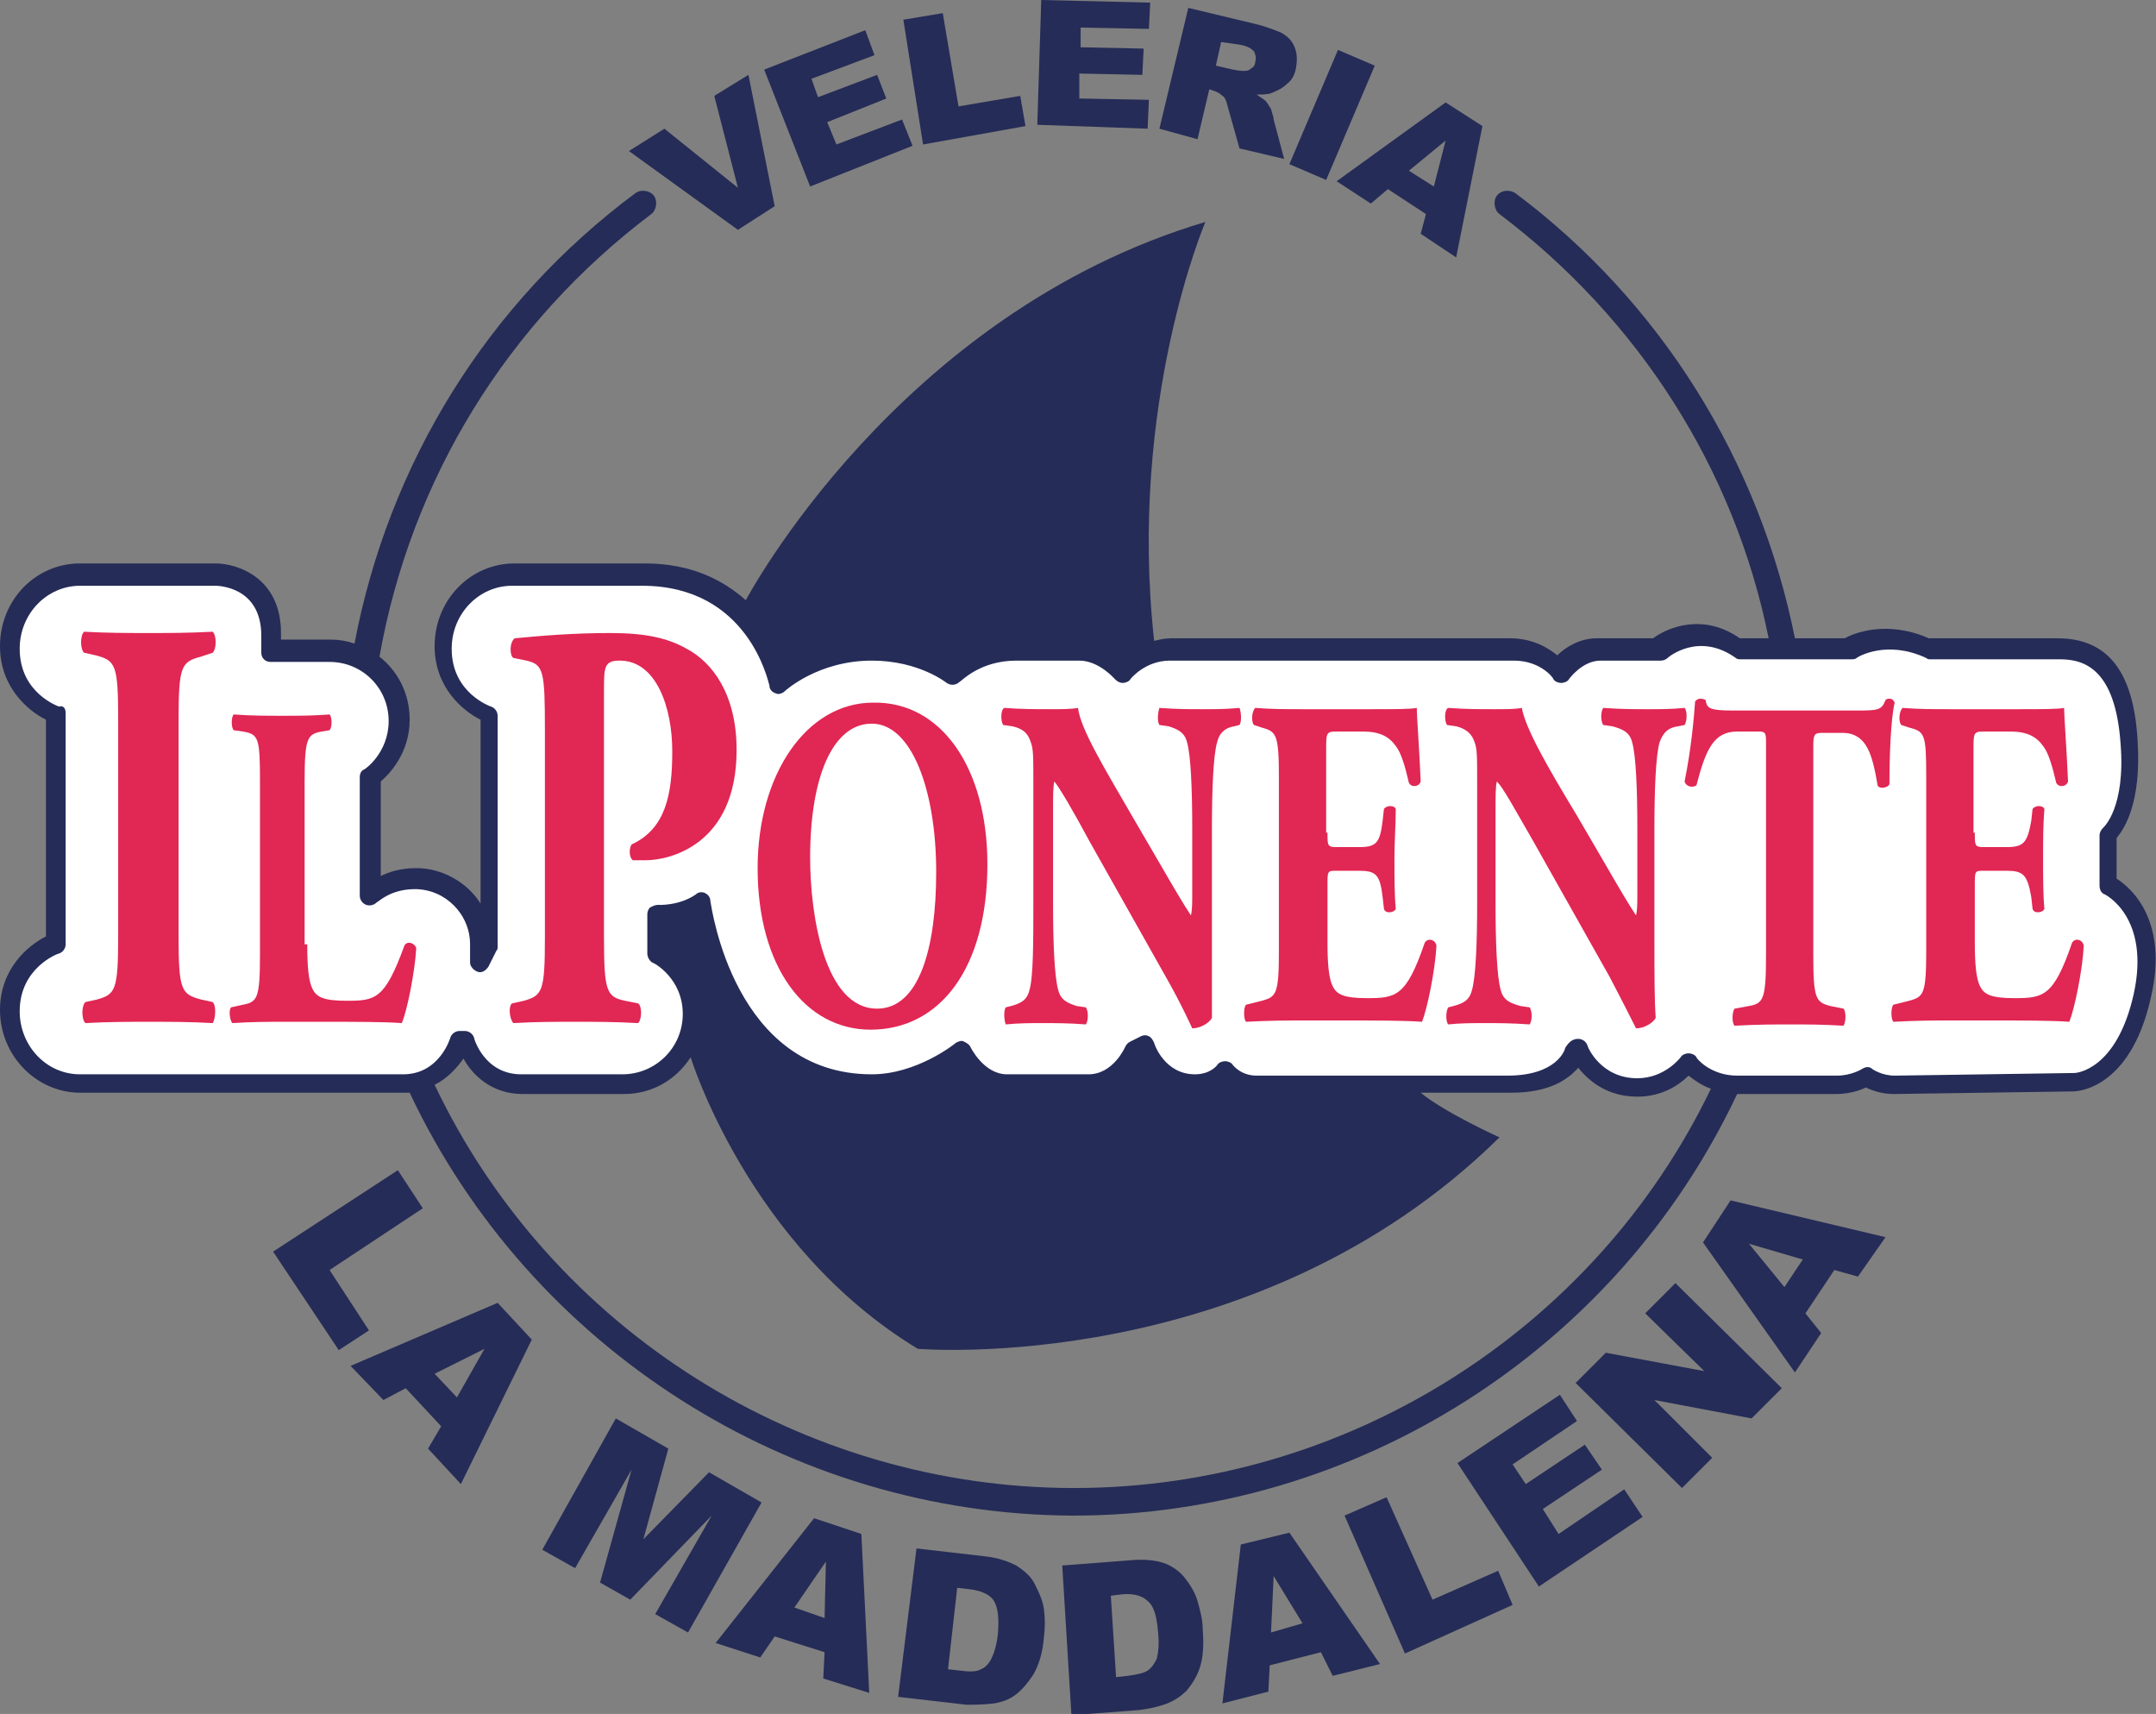<?xml version="1.0" encoding="utf-8"?>
<!-- Generator: Adobe Illustrator 23.0.1, SVG Export Plug-In . SVG Version: 6.00 Build 0)  -->
<svg version="1.1" id="Livello_1" xmlns="http://www.w3.org/2000/svg" xmlns:xlink="http://www.w3.org/1999/xlink" x="0px" y="0px"
	 viewBox="0 0 164.2 130.5" style="enable-background:new 0 0 164.2 130.5;" xml:space="preserve">
<rect x="0" y="0" width="164.2" height="130.5" fill="#808080" stroke="none"/>
<style type="text/css">
	.st0{fill:#252C57;}
	.st1{fill:#FFFFFF;}
	.st2{fill:#E12754;}
</style>
<g>
	<path class="st0" d="M31.2,83.2c-0.2,0-0.3,0-0.5,0H6.1c-3.3,0-6.1-2.8-6.1-6.3c0-3.1,2.1-4.9,3.5-5.6V54.8C2.1,54.1,0,52.3,0,49.2
		c0-3.5,2.7-6.3,6.1-6.3h10.3c1.7,0,5,1.1,5,5.3v0.5h3.8c0.6,0,1.2,0.1,1.8,0.3l0,0c2.6-13.7,10.1-25.9,21.4-34.3
		c0.4-0.3,1.1-0.2,1.4,0.2c0.3,0.4,0.2,1.1-0.2,1.4c-11,8.3-18.3,20.2-20.7,33.7l0,0c1.4,1.1,2.3,2.8,2.3,4.8c0,2.5-1.5,4.1-2.2,4.7
		v7.2c0.6-0.3,1.5-0.6,2.7-0.6c2,0,3.9,1.1,4.9,2.7v-14c-1.4-0.7-3.5-2.5-3.5-5.6c0-3.5,2.7-6.3,6.1-6.3h9.9c3.6,0,6,1.3,7.7,2.8
		c0,0,11.5-21.8,35-28.8c0,0-5.9,13.8-3.9,31.9c0.4-0.1,0.8-0.2,1.3-0.2h25.8c1.8,0,3,0.8,3.6,1.3c0.6-0.6,1.7-1.3,3-1.3h4.3
		c1.2-0.9,3.9-1.9,6.6,0h2.1l0.1,0c-2.6-12.9-9.9-24.3-20.5-32.3c-0.4-0.3-0.5-1-0.2-1.4s0.9-0.5,1.4-0.2
		c11.1,8.3,18.6,20.4,21.3,33.9l0.1,0h3.7c0.7-0.4,3.2-1.4,6.4,0h9.8c3.8,0,5.8,2.5,6.1,7.8c0.3,4.7-1,6.7-1.6,7.4v3.1
		c1.1,0.7,4,3.2,2.6,9.1c-1.6,7.1-5.8,7.1-5.9,7.1l-13.7,0.2c-0.9,0-1.7-0.3-2.1-0.5c-0.4,0.2-1.2,0.5-2.3,0.5h-7.5l0,0
		c-9.2,19.5-29,32.1-50.6,32.1C60.2,115.3,40.4,102.7,31.2,83.2 M33.1,82.6c8.9,18.7,28,30.7,48.7,30.7c20.6,0,39.6-11.9,48.5-30.4
		l0,0c-0.8-0.3-1.3-0.7-1.7-1c-0.7,0.7-2,1.6-3.9,1.6c-2.3,0-3.7-1.2-4.5-2.2c-0.8,0.9-2.2,1.9-5.1,1.9h-6.9c1.8,1.5,6,3.4,6,3.4
		c-18.6,18.3-44.3,16.1-44.3,16.1c-12.9-7.8-17.3-22.2-17.3-22.2c-1.1,1.7-2.9,2.8-5.1,2.8h-7.7c-2.3,0-3.8-1.4-4.5-2.7
		C34.8,81.3,34.1,82.1,33.1,82.6"/>
	<path class="st1" d="M120.2,79.1c0.3,0,0.6,0.2,0.7,0.5c0,0.1,1,2.5,3.8,2.5c2.1,0,3.3-1.6,3.3-1.6c0.1-0.2,0.4-0.3,0.6-0.3
		c0,0,0,0,0,0c0.2,0,0.5,0.1,0.6,0.3c0,0.1,1.1,1.4,3.1,1.4h7.6c1.1,0,1.9-0.5,1.9-0.5c0.3-0.2,0.6-0.2,0.8,0c0,0,0.7,0.5,1.7,0.5
		l13.7-0.2c0.1,0,3.2-0.2,4.5-6c1.3-5.9-2.2-7.6-2.2-7.6c-0.3-0.1-0.4-0.4-0.4-0.7v-3.8c0-0.2,0.1-0.4,0.3-0.6c0,0,1.7-1.5,1.3-6.4
		c-0.4-5.6-2.7-6.4-4.6-6.4h-9.9c-0.1,0-0.2,0-0.3-0.1c-3-1.4-5.2-0.1-5.3,0c-0.1,0.1-0.3,0.1-0.4,0.1h-8.4c-0.2,0-0.3,0-0.4-0.1
		c-2.8-2-5.1-0.1-5.2,0c-0.1,0.1-0.3,0.2-0.5,0.2h-4.6c-1.4,0-2.4,1.4-2.4,1.4c-0.1,0.2-0.4,0.3-0.6,0.3c-0.2,0-0.5-0.1-0.6-0.3
		c0-0.1-1-1.4-3-1.4H89.1c-1.9,0-3,1.4-3,1.4c-0.1,0.2-0.4,0.3-0.6,0.3l0,0c-0.2,0-0.4-0.1-0.6-0.3c0,0-1.2-1.4-2.7-1.4h-4.8
		c-2.8,0-4.2,1.6-4.3,1.6c-0.3,0.3-0.7,0.3-1,0.1c0,0-2.1-1.7-5.7-1.7c-4.1,0-6.6,2.3-6.6,2.3c-0.2,0.2-0.5,0.3-0.7,0.2
		c-0.3-0.1-0.5-0.3-0.5-0.6c-0.1-0.3-1.6-7.6-9.7-7.6H39c-2.5,0-4.6,2.1-4.6,4.8c0,3.4,3,4.4,3,4.4c0.3,0.1,0.5,0.4,0.5,0.7v17.6
		c0,0.1,0,0.2-0.1,0.3l-0.6,1.2c-0.2,0.3-0.5,0.5-0.8,0.4c-0.3-0.1-0.6-0.4-0.6-0.7v-1.4c0-2.3-1.9-4.2-4.2-4.2c-1.9,0-2.8,1-2.9,1
		c-0.2,0.2-0.5,0.3-0.8,0.2c-0.3-0.1-0.5-0.4-0.5-0.7v-9c0-0.3,0.1-0.5,0.3-0.6c0.1,0,1.9-1.3,1.9-3.7c0-2.5-2-4.5-4.5-4.5h-4.5
		c-0.4,0-0.7-0.3-0.7-0.7v-1.3c0-3.8-3.4-3.8-3.5-3.8H6.1c-2.5,0-4.6,2.1-4.6,4.8c0,3.4,3,4.4,3,4.4C4.8,53.7,5,53.9,5,54.3v17.6
		c0,0.3-0.2,0.6-0.5,0.7c-0.1,0-3,1.1-3,4.4c0,2.6,2,4.8,4.6,4.8h24.6c2.8,0,3.6-2.8,3.6-2.8c0.1-0.3,0.4-0.5,0.7-0.5h0.4
		c0.3,0,0.6,0.2,0.7,0.5c0,0.1,0.8,2.8,3.6,2.8h7.7c2.5,0,4.6-2,4.6-4.6c0-2.7-2.2-3.9-2.3-3.9c-0.2-0.1-0.4-0.4-0.4-0.7v-3
		c0-0.2,0.1-0.4,0.2-0.5c0.2-0.1,0.4-0.2,0.6-0.2c0,0,1.6,0.1,2.9-0.8c0.2-0.2,0.5-0.2,0.7-0.1c0.2,0.1,0.4,0.3,0.4,0.6
		c0.1,0.5,1.8,13.2,12.3,13.2c3.4,0,6.3-2.3,6.4-2.4c0.2-0.1,0.4-0.2,0.6-0.1c0.2,0.1,0.4,0.2,0.5,0.4c0,0,1,2.1,2.8,2.1l6.2,0
		c1.9,0,2.8-2.1,2.8-2.1c0.1-0.2,0.2-0.3,0.4-0.4l0.8-0.4c0.2-0.1,0.4-0.1,0.6,0c0.2,0.1,0.3,0.3,0.4,0.5c0,0.1,0.8,2.4,3.1,2.4
		c1.2,0,1.7-0.7,1.7-0.7c0.1-0.2,0.4-0.3,0.6-0.3c0,0,0,0,0,0c0.2,0,0.5,0.1,0.6,0.3c0,0,0.6,0.8,1.8,0.8h19.1c3.8,0,4.4-2,4.4-2.1
		C119.5,79.3,119.8,79.1,120.2,79.1C120.1,79.1,120.2,79.1,120.2,79.1z"/>
	<g>
		<path class="st0" d="M47.9,11.5l2.7-1.7l5.6,4.5l-1.8-7L57,5.7l2,10l-2.8,1.8L47.9,11.5z"/>
		<path class="st0" d="M58.2,5.3l7.7-3l0.7,1.9L61.8,6l0.5,1.4l4.5-1.7l0.7,1.8L63,9.3l0.7,1.7l5-1.9l0.8,2l-7.8,3.1L58.2,5.3z"/>
		<path class="st0" d="M68.8,1.5l3-0.5l1.2,7.1l4.7-0.8l0.4,2.3l-7.8,1.4L68.8,1.5z"/>
		<path class="st0" d="M79.3,0l8.3,0.2l-0.1,2l-5.2-0.1l0,1.5l4.8,0.1L87,5.7l-4.8-0.1l0,1.9l5.3,0.1l-0.1,2.2L79,9.5L79.3,0z"/>
		<path class="st0" d="M88.3,9.8l2.2-9.2l5,1.2c0.9,0.2,1.6,0.5,2.1,0.7c0.5,0.3,0.8,0.6,1,1.1c0.2,0.5,0.2,1,0.1,1.6
			c-0.1,0.5-0.3,0.9-0.7,1.2c-0.3,0.3-0.7,0.5-1.2,0.7c-0.3,0.1-0.7,0.1-1.1,0.1c0.3,0.2,0.6,0.4,0.7,0.5c0.1,0.1,0.2,0.3,0.4,0.6
			C96.9,8.7,97,8.9,97,9.1l0.8,3l-3.4-0.8l-0.9-3.2c-0.1-0.4-0.2-0.7-0.4-0.8c-0.2-0.2-0.4-0.3-0.7-0.4l-0.3-0.1l-0.9,3.8L88.3,9.8z
			 M92.6,5l1.3,0.3c0.1,0,0.4,0.1,0.8,0.1c0.2,0,0.4,0,0.6-0.2c0.2-0.1,0.3-0.3,0.3-0.5c0.1-0.3,0-0.6-0.1-0.8
			c-0.2-0.2-0.5-0.4-1.1-0.5L93,3.2L92.6,5z"/>
		<path class="st0" d="M101.9,3.8l2.8,1.2l-3.7,8.7l-2.8-1.2L101.9,3.8z"/>
		<path class="st0" d="M108.6,16.3l-2.9-1.9l-1.3,1.1l-2.6-1.7l8.3-6l2.8,1.8l-2,10l-2.7-1.8L108.6,16.3z M109.2,14.2l0.9-3.5
			l-2.8,2.3L109.2,14.2z"/>
	</g>
	<g>
		<path class="st2" d="M13.6,71.2c0,4.2,0.2,4.5,1.7,4.9l0.9,0.2c0.3,0.3,0.2,1.3,0,1.6c-1.7-0.1-3.3-0.1-4.8-0.1
			c-1.5,0-3.2,0-4.9,0.1c-0.3-0.3-0.3-1.3,0-1.6l0.9-0.2C8.8,75.7,9,75.4,9,71.2V54.8c0-4.2-0.2-4.5-1.7-4.9l-0.9-0.2
			c-0.3-0.3-0.3-1.3,0-1.6c1.7,0.1,3.4,0.1,4.9,0.1c1.5,0,3.1,0,4.9-0.1c0.3,0.3,0.3,1.3,0,1.6L15.3,50c-1.5,0.4-1.7,0.7-1.7,4.9
			V71.2z"/>
		<path class="st2" d="M23.4,71.9c0,1.7,0.1,2.8,0.4,3.4c0.3,0.6,0.8,0.9,2.6,0.9c2.2,0,2.9-0.1,4.4-4.2c0.2-0.4,0.8-0.2,0.9,0.2
			C31.6,74,31,77,30.6,77.9c-1.3-0.1-3.7-0.1-5.7-0.1h-3.3c-1.1,0-2.4,0-3.9,0.1c-0.2-0.2-0.3-1-0.1-1.2l0.9-0.2
			c1.1-0.2,1.3-0.5,1.3-3.8V59.5c0-3.3-0.1-3.6-1.3-3.8l-0.7-0.1c-0.2-0.2-0.2-1,0-1.2c1.3,0.1,2.5,0.1,3.7,0.1s2.4,0,3.6-0.1
			c0.2,0.2,0.2,1,0,1.2l-0.6,0.1c-1.1,0.2-1.3,0.5-1.3,3.8V71.9z"/>
		<path class="st2" d="M41.5,55.6c0-4.5-0.1-5-1.4-5.3l-1-0.2c-0.3-0.2-0.3-1.2,0.1-1.5c2.1-0.2,4.5-0.4,7.3-0.4
			c2.7,0,4.4,0.4,5.8,1.2c1.9,1,3.8,3.4,3.8,7.7c0,7.3-5.2,8.4-6.9,8.4c-0.4,0-0.7,0-1,0c-0.3-0.2-0.3-0.9-0.1-1.2
			c2.6-1.2,3.1-3.8,3.1-7.1s-1.2-6.9-4-6.9c-1.2,0-1.2,0.5-1.2,2.3v18.8c0,4.1,0.2,4.5,1.6,4.8l1,0.2c0.3,0.2,0.3,1.2,0,1.5
			c-1.8-0.1-3.3-0.1-4.8-0.1s-3,0-4.7,0.1c-0.3-0.3-0.4-1.3-0.1-1.5l0.9-0.2c1.4-0.4,1.6-0.7,1.6-4.8V55.6z"/>
		<path class="st2" d="M75.2,65.8c0,7.9-3.6,12.6-8.9,12.6c-5,0-8.6-4.8-8.6-12.3c0-7.1,3.7-12.6,8.8-12.6
			C71.7,53.4,75.2,58.5,75.2,65.8z M66.4,55.1c-3,0-4.7,4.1-4.7,10.2c0,4.4,1.1,11.5,5.1,11.5c3.2,0,4.5-4.6,4.5-10.4
			C71.3,60.1,69.4,55.1,66.4,55.1z"/>
		<path class="st2" d="M92.3,71.7c0,2.3,0,4.6,0,5.8c-0.2,0.4-0.9,0.8-1.5,0.8c0,0-0.8-1.8-2-3.9l-5.8-10.3
			c-1.4-2.6-2.3-4.1-2.7-4.6c-0.1,0.4-0.1,1-0.1,2.3v7c0,2.9,0.1,5.6,0.4,6.6c0.2,0.8,0.8,1,1.4,1.2l0.7,0.1c0.2,0.3,0.2,1,0,1.3
			c-1.3-0.1-2.3-0.1-3.3-0.1c-0.9,0-1.8,0-2.8,0.1c-0.1-0.2-0.2-1,0-1.3l0.4-0.1c0.7-0.2,1.2-0.4,1.4-1.2c0.3-1,0.3-3.7,0.3-6.6
			v-9.2c0-2,0-2.6-0.2-3.1c-0.2-0.6-0.5-1-1.4-1.2l-0.7-0.1c-0.2-0.3-0.2-1.2,0.1-1.3C77.7,54,79,54,80,54c0.8,0,1.6,0,2.1-0.1
			c0.2,1.6,1.9,4.4,4.1,8.2l2.1,3.6c1.1,1.9,1.8,3.1,2.4,4c0.1-0.4,0.1-1,0.1-1.6v-5c0-2.9-0.1-5.6-0.4-6.6c-0.2-0.8-0.8-1-1.4-1.2
			l-0.7-0.1c-0.2-0.3-0.1-1,0-1.3c1.3,0.1,2.3,0.1,3.3,0.1c0.9,0,1.8,0,2.8-0.1c0.1,0.2,0.2,1,0,1.3L94,55.3
			c-0.6,0.1-1.1,0.4-1.3,1.2c-0.3,1-0.4,3.7-0.4,6.6V71.7z"/>
		<path class="st2" d="M101.1,63.4c0,1,0,1.1,0.7,1.1h1.7c1.3,0,1.6-0.3,1.8-2l0.1-0.9c0.2-0.3,0.8-0.3,0.9,0c0,1.2-0.1,2.4-0.1,3.8
			s0,2.7,0.1,3.8c-0.1,0.3-0.8,0.4-0.9,0l-0.1-0.9c-0.2-1.7-0.5-2-1.8-2h-1.7c-0.7,0-0.7,0-0.7,1.1v4.3c0,1.7,0.1,2.8,0.4,3.4
			c0.3,0.6,0.8,0.9,2.6,0.9c2.2,0,3-0.1,4.4-4.2c0.2-0.4,0.8-0.3,0.9,0.2c-0.1,1.9-0.7,4.8-1.1,5.8c-1.3-0.1-3.7-0.1-5.8-0.1h-3.3
			c-1.2,0-2.4,0-4.3,0.1c-0.2-0.2-0.2-1.1,0-1.3l1.2-0.3c1.1-0.3,1.3-0.5,1.3-3.8V59.2c0-3.3-0.2-3.5-1.3-3.8l-0.6-0.2
			c-0.2-0.2-0.2-1,0.1-1.3c1.2,0.1,2.4,0.1,3.6,0.1h5.3c1.6,0,3,0,3.4-0.1c0,0.6,0.2,3.2,0.3,5.6c-0.1,0.4-0.7,0.5-0.9,0.1
			c-0.3-1.3-0.6-2.3-1-2.8c-0.5-0.7-1.2-1.1-2.5-1.1h-2c-0.8,0-0.8,0.1-0.8,1.4V63.4z"/>
		<path class="st2" d="M126,71.7c0,2.3,0,4.6,0.1,5.8c-0.2,0.4-0.9,0.8-1.5,0.8c0,0-0.9-1.8-2-3.9l-5.8-10.3
			c-1.5-2.6-2.3-4.1-2.8-4.6c-0.1,0.4-0.1,1-0.1,2.3v7c0,2.9,0.1,5.6,0.4,6.6c0.2,0.8,0.8,1,1.5,1.2l0.7,0.1c0.2,0.3,0.2,1,0,1.3
			c-1.4-0.1-2.4-0.1-3.4-0.1c-0.9,0-1.9,0-2.8,0.1c-0.2-0.2-0.2-1,0-1.3l0.4-0.1c0.7-0.2,1.2-0.4,1.4-1.2c0.3-1,0.4-3.7,0.4-6.6
			v-9.2c0-2,0-2.6-0.2-3.1c-0.2-0.6-0.6-1-1.4-1.2l-0.7-0.1c-0.2-0.3-0.2-1.2,0.1-1.3c1.2,0.1,2.5,0.1,3.5,0.1c0.9,0,1.6,0,2.1-0.1
			c0.3,1.6,1.9,4.4,4.2,8.2l2.1,3.6c1.1,1.9,1.8,3.1,2.4,4c0.1-0.4,0.1-1,0.1-1.6v-5c0-2.9-0.1-5.6-0.4-6.6c-0.2-0.8-0.8-1-1.5-1.2
			l-0.7-0.1c-0.2-0.3-0.2-1,0-1.3c1.4,0.1,2.4,0.1,3.4,0.1c0.9,0,1.8,0,2.8-0.1c0.2,0.2,0.2,1,0,1.3l-0.5,0.1
			c-0.7,0.1-1.1,0.4-1.4,1.2c-0.3,1-0.4,3.7-0.4,6.6V71.7z"/>
		<path class="st2" d="M134.5,56.7c0-0.9,0-1-0.6-1h-1.6c-1.8,0-2.4,1.4-3.1,4.1c-0.3,0.2-0.8,0.1-0.9-0.3c0.5-2.5,0.7-4.7,0.8-6.1
			c0.1-0.1,0.2-0.2,0.4-0.2c0.1,0,0.2,0,0.4,0.1c0.1,0.6,0.2,0.8,2.1,0.8h9.3c1.7,0,2,0,2.3-0.8c0.1-0.1,0.2-0.1,0.3-0.1
			c0.2,0,0.3,0.1,0.4,0.3c-0.3,1.2-0.4,4.1-0.4,6.2c-0.1,0.3-0.8,0.4-0.9,0.1c-0.4-2.3-0.8-4-2.7-4h-1.5c-0.6,0-0.7,0.1-0.7,1v15.9
			c0,3.4,0.2,3.6,1.3,3.9l1,0.2c0.2,0.2,0.2,1,0,1.3c-1.6-0.1-2.9-0.1-4-0.1c-1.2,0-2.5,0-4.3,0.1c-0.2-0.2-0.2-1,0-1.3l1.1-0.2
			c1.1-0.2,1.3-0.5,1.3-3.9V56.7z"/>
		<path class="st2" d="M150.4,63.4c0,1,0,1.1,0.7,1.1h1.7c1.3,0,1.6-0.3,1.9-2l0.1-0.9c0.2-0.3,0.8-0.3,0.9,0
			c-0.1,1.2-0.1,2.4-0.1,3.8s0,2.7,0.1,3.8c-0.1,0.3-0.8,0.4-0.9,0l-0.1-0.9c-0.3-1.7-0.6-2-1.9-2h-1.7c-0.7,0-0.7,0-0.7,1.1v4.3
			c0,1.7,0.1,2.8,0.4,3.4c0.3,0.6,0.8,0.9,2.6,0.9c2.2,0,3-0.1,4.4-4.2c0.2-0.4,0.8-0.3,0.9,0.2c-0.1,1.9-0.7,4.8-1.1,5.8
			c-1.3-0.1-3.7-0.1-5.8-0.1h-3.3c-1.2,0-2.4,0-4.3,0.1c-0.2-0.2-0.2-1.1,0-1.3l1.2-0.3c1.1-0.3,1.3-0.5,1.3-3.8V59.2
			c0-3.3-0.1-3.5-1.3-3.8l-0.6-0.2c-0.2-0.2-0.2-1,0.1-1.3c1.2,0.1,2.4,0.1,3.6,0.1h5.3c1.6,0,3,0,3.4-0.1c0,0.6,0.2,3.2,0.3,5.6
			c-0.1,0.4-0.7,0.5-0.9,0.1c-0.3-1.3-0.6-2.3-1-2.8c-0.5-0.7-1.2-1.1-2.5-1.1h-2c-0.8,0-0.8,0.1-0.8,1.4V63.4z"/>
	</g>
	<g>
		<path class="st0" d="M30.3,89.1l1.9,2.9l-7.1,4.7l3,4.6l-2.3,1.5l-5-7.5L30.3,89.1z"/>
		<path class="st0" d="M33.6,108.6l-2.7-2.9l-1.7,0.9l-2.5-2.6l11.2-4.8l2.6,2.8L35.1,113l-2.5-2.7L33.6,108.6z M34.8,106.4l2.1-3.7
			l-3.8,1.9L34.8,106.4z"/>
		<path class="st0" d="M46.9,108l4,2.3l-1.9,6.9l5-5.1l4,2.3l-5.6,9.9l-2.5-1.4l4.3-7.5l-6.2,6.4l-2.3-1.3l2.4-8.6l-4.3,7.5
			l-2.5-1.4L46.9,108z"/>
		<path class="st0" d="M62.8,125.8l-3.8-1.2l-1.1,1.6l-3.4-1.1l7.5-9.5l3.6,1.2l0.6,12.1l-3.5-1.1L62.8,125.8z M62.8,123.2l0.1-4.3
			l-2.4,3.5L62.8,123.2z"/>
		<path class="st0" d="M69.8,117.9l5.2,0.6c1,0.1,1.8,0.4,2.4,0.7c0.6,0.4,1.1,0.8,1.4,1.4c0.3,0.6,0.6,1.2,0.7,1.9
			c0.1,0.7,0.1,1.4,0,2.2c-0.1,1.2-0.4,2.1-0.8,2.8c-0.4,0.6-0.8,1.1-1.3,1.5c-0.5,0.4-1.1,0.6-1.7,0.7c-0.8,0.1-1.5,0.1-2.1,0.1
			l-5.2-0.6L69.8,117.9z M72.9,120.9l-0.7,6.2l0.9,0.1c0.7,0.1,1.3,0.1,1.6-0.1c0.3-0.1,0.6-0.4,0.8-0.8c0.2-0.4,0.4-1,0.5-1.9
			c0.1-1.2,0-2-0.3-2.5c-0.3-0.5-1-0.8-1.9-0.9L72.9,120.9z"/>
		<path class="st0" d="M80.9,119.2l5.2-0.4c1-0.1,1.9,0,2.5,0.2c0.6,0.2,1.2,0.6,1.6,1.1c0.4,0.5,0.8,1.1,1,1.8
			c0.2,0.7,0.4,1.4,0.4,2.2c0.1,1.2,0,2.2-0.2,2.8c-0.2,0.7-0.6,1.3-1,1.8c-0.5,0.5-1,0.8-1.5,1c-0.8,0.3-1.4,0.4-2.1,0.5l-5.2,0.4
			L80.9,119.2z M84.6,121.5l0.4,6.2l0.9-0.1c0.7-0.1,1.2-0.2,1.5-0.4c0.3-0.2,0.5-0.5,0.7-0.9c0.1-0.4,0.2-1.1,0.1-2
			c-0.1-1.2-0.3-2-0.8-2.4c-0.4-0.4-1.1-0.6-2-0.5L84.6,121.5z"/>
		<path class="st0" d="M100.6,125.8l-3.9,1l-0.1,2l-3.5,0.9l1.4-12.1l3.7-0.9l6.9,10l-3.6,0.9L100.6,125.8z M99.2,123.6L97,120
			l-0.2,4.3L99.2,123.6z"/>
		<path class="st0" d="M102.4,115.4l3.2-1.4l3.5,7.8l5-2.2l1.1,2.6l-8.2,3.7L102.4,115.4z"/>
		<path class="st0" d="M111,111.4l7.8-5.2l1.3,2l-4.9,3.3l1,1.5l4.5-3l1.3,1.9l-4.5,3l1.2,1.9l5-3.4l1.4,2.1l-7.9,5.3L111,111.4z"/>
		<path class="st0" d="M120,105.3l2.3-2.3l7.5,1.4l-4.5-4.4l2.3-2.3l8.1,8l-2.3,2.3l-7.4-1.4l4.4,4.4l-2.3,2.3L120,105.3z"/>
		<path class="st0" d="M139.7,96.7l-2.2,3.3l1.2,1.5l-2,3l-7-9.9l2.1-3.2l11.8,2.8l-2.1,3L139.7,96.7z M137.3,95.9l-4.1-1.2l2.7,3.3
			L137.3,95.9z"/>
	</g>
	<path class="st0" d="M28.8,50"/>
	<path class="st0" d="M26.9,49"/>
</g>
</svg>
